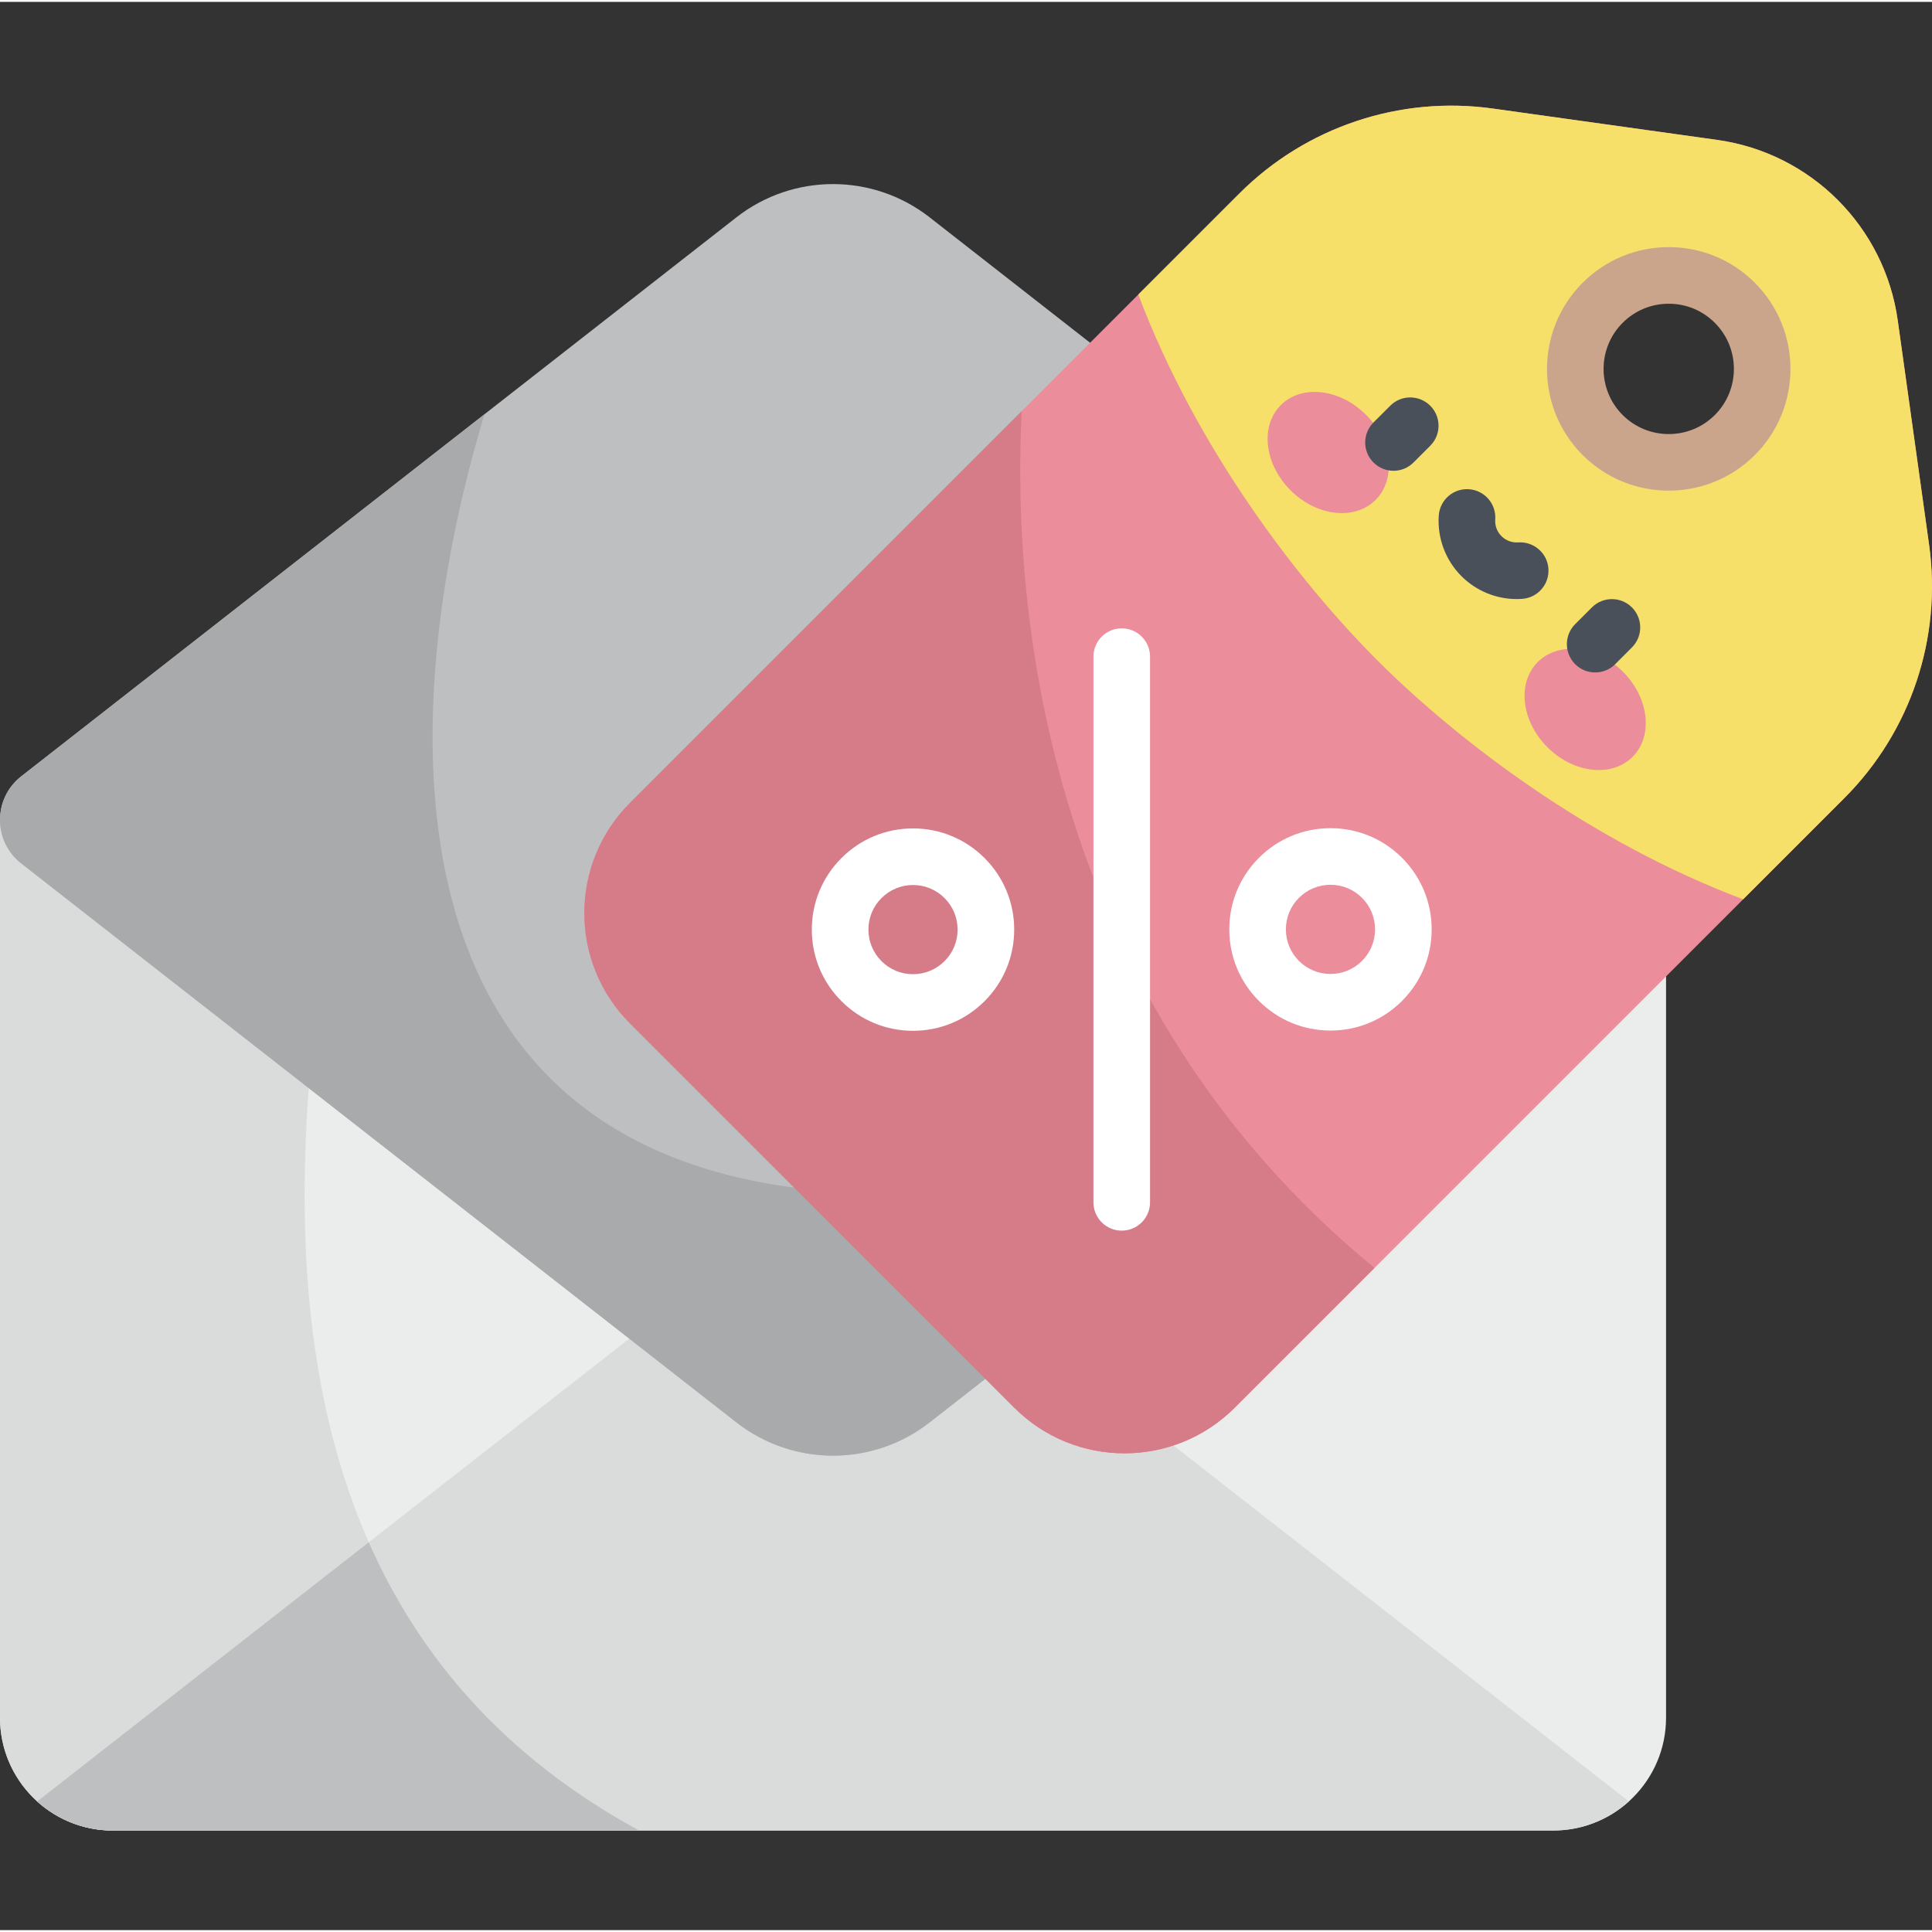 <svg xmlns="http://www.w3.org/2000/svg" height="511pt" viewBox="0 -27 512 511" width="511pt"><rect x="0" y="-27" width="512" height="511" fill="#333333" stroke="none"/><path d="m411.637 457.602h-381.754c-16.504 0-29.883-13.379-29.883-29.887v-237.941h441.52v237.941c0 16.508-13.379 29.887-29.883 29.887zm0 0" fill="#ebecec"></path><path d="m169.359 457.602c-109.691-59.715-92.402-185.309-78.043-267.828h-91.316v237.941c0 16.504 13.379 29.883 29.883 29.883h139.477zm0 0" fill="#dadbdb"></path><path d="m236.301 297.203c-9.129-7.137-21.949-7.137-31.082 0l-195.359 152.691c5.297 4.789 12.32 7.707 20.023 7.707h381.754c7.703 0 14.727-2.918 20.023-7.707zm0 0" fill="#dadbdb"></path><path d="m5.629 178.234c-7.504 5.863-7.504 17.215 0 23.078l189.523 148.133c15.047 11.758 36.168 11.758 51.215 0l189.527-148.133c7.504-5.863 7.504-17.215 0-23.078l-189.527-148.133c-15.047-11.758-36.168-11.758-51.215 0zm0 0" fill="#bebfc0"></path><path d="m128.395 82.281-122.766 95.953c-7.504 5.863-7.504 17.215 0 23.078l189.523 148.133c15.047 11.758 36.168 11.758 51.215 0l104.316-81.535c-251.867 78.691-253.25-83.41-222.289-185.629zm0 0" fill="#a9aaab"></path><path d="m511.234 116.902-8.312-59.48c-3.473-24.844-23-44.371-47.844-47.844l-59.48-8.312c-24.664-3.449-49.52 4.879-67.129 22.488l-161.516 161.516c-16.141 16.141-16.141 42.312 0 58.453l101.824 101.82c16.141 16.145 42.312 16.145 58.453 0l161.516-161.512c17.609-17.609 25.938-42.465 22.488-67.129zm-51.48-29.117c-9.676 9.676-25.363 9.676-35.039 0-9.676-9.676-9.676-25.359 0-35.035 9.676-9.676 25.363-9.676 35.039 0 9.672 9.676 9.672 25.359 0 35.035zm0 0" fill="#eb8d9a"></path><path d="m270.758 81.465-103.805 103.805c-16.141 16.141-16.141 42.312 0 58.453l101.824 101.82c16.141 16.145 42.312 16.145 58.453 0l37.027-37.023c-85.727-70.336-96.32-171.434-93.5-227.055zm0 0" fill="#d67c88"></path><g fill="#fff"><path d="m241.957 245.672c-7.164 0-13.898-2.789-18.961-7.855-5.066-5.062-7.855-11.797-7.855-18.961 0-7.164 2.789-13.898 7.855-18.961 5.062-5.066 11.797-7.855 18.961-7.855 7.164 0 13.898 2.793 18.961 7.855 5.066 5.062 7.855 11.801 7.855 18.961 0 7.164-2.789 13.898-7.855 18.965-5.062 5.062-11.797 7.852-18.961 7.852zm0-38.633c-3.156 0-6.121 1.23-8.355 3.461-2.23 2.23-3.461 5.199-3.461 8.355s1.23 6.125 3.461 8.355c2.234 2.234 5.199 3.461 8.355 3.461s6.125-1.23 8.355-3.461c2.234-2.23 3.461-5.199 3.461-8.355s-1.227-6.125-3.461-8.355c-2.23-2.23-5.199-3.461-8.355-3.461zm0 0"></path><path d="m352.59 245.609c-7.164 0-13.898-2.789-18.961-7.852-5.066-5.066-7.855-11.801-7.855-18.965 0-7.16 2.789-13.895 7.855-18.961 5.062-5.062 11.797-7.855 18.961-7.855 7.164 0 13.895 2.789 18.961 7.855 5.066 5.066 7.855 11.801 7.855 18.961 0 7.164-2.789 13.898-7.855 18.965-5.066 5.062-11.797 7.852-18.961 7.852zm0-38.633c-3.156 0-6.125 1.23-8.355 3.461s-3.461 5.199-3.461 8.355 1.23 6.125 3.461 8.355c2.23 2.234 5.199 3.461 8.355 3.461s6.125-1.227 8.355-3.461c2.23-2.23 3.461-5.199 3.461-8.355s-1.23-6.125-3.461-8.355c-2.23-2.23-5.199-3.461-8.355-3.461zm0 0"></path><path d="m297.273 298.633c-4.145 0-7.5-3.359-7.5-7.5v-144.617c0-4.141 3.355-7.5 7.5-7.5 4.141 0 7.5 3.359 7.5 7.5v144.617c0 4.145-3.359 7.5-7.5 7.5zm0 0"></path></g><path d="m455.078 9.578-59.48-8.312c-24.664-3.449-49.52 4.879-67.129 22.488l-26.805 26.805c15.406 40.875 42.391 75.988 63.34 96.938 20.949 20.949 56.062 47.934 96.938 63.336l26.801-26.801c17.613-17.613 25.938-42.465 22.492-67.129l-8.312-59.48c-3.473-24.844-23-44.371-47.844-47.844zm4.676 78.207c-9.676 9.676-25.363 9.676-35.039 0-9.676-9.676-9.676-25.359 0-35.035 9.676-9.676 25.363-9.676 35.039 0 9.672 9.676 9.672 25.359 0 35.035zm0 0" fill="#f6e06a"></path><path d="m364.551 104.977c5.527-5.523 4.379-15.625-2.559-22.562s-17.039-8.082-22.562-2.559c-5.527 5.523-4.379 15.625 2.559 22.562s17.039 8.086 22.562 2.559zm0 0" fill="#eb8d9a"></path><path d="m407.52 147.949c-5.523 5.527-4.379 15.629 2.559 22.566s17.039 8.082 22.566 2.559c5.523-5.523 4.379-15.629-2.559-22.566s-17.039-8.082-22.566-2.559zm0 0" fill="#eb8d9a"></path><path d="m369.293 97.262c-1.922 0-3.84-.734-5.305-2.199-2.93-2.926-2.93-7.676 0-10.605l4.438-4.438c2.926-2.926 7.676-2.926 10.605.004 2.93 2.926 2.93 7.676 0 10.605l-4.438 4.438c-1.461 1.461-3.383 2.195-5.301 2.195zm0 0" fill="#495059"></path><path d="m422.738 150.707c-1.918 0-3.84-.73-5.301-2.195-2.93-2.93-2.93-7.68-.004-10.605l4.438-4.438c2.93-2.93 7.68-2.93 10.605 0 2.93 2.93 2.93 7.68 0 10.605l-4.434 4.438c-1.465 1.465-3.387 2.195-5.305 2.195zm0 0" fill="#495059"></path><path d="m401.953 131.258c-5.477 0-10.75-2.168-14.648-6.062-4.234-4.234-6.426-10.094-6.016-16.074.285-4.133 3.848-7.258 7.996-6.969 4.133.285 7.254 3.863 6.969 7.996-.113 1.68.473 3.254 1.656 4.438 1.188 1.188 2.77 1.773 4.438 1.656 4.129-.273 7.715 2.836 8 6.969.281 4.133-2.836 7.715-6.969 7.996-.477.035-.953.051-1.426.051zm0 0" fill="#495059"></path><path d="m442.234 102.527c-8.266 0-16.531-3.148-22.824-9.438-12.582-12.586-12.582-33.059 0-45.645 6.098-6.094 14.203-9.453 22.824-9.453 8.617 0 16.727 3.359 22.82 9.453 12.582 12.582 12.582 33.059 0 45.645-6.289 6.289-14.559 9.438-22.82 9.438zm17.52-14.742h.008zm-17.52-34.793c-4.617 0-8.953 1.797-12.215 5.059-6.738 6.734-6.738 17.695 0 24.43 6.734 6.734 17.691 6.738 24.43 0 6.734-6.734 6.734-17.695 0-24.43-3.262-3.262-7.602-5.059-12.215-5.059zm0 0" fill="#caa58b"></path><path d="m169.359 457.602c-36.062-19.633-58.402-46.383-71.633-76.383l-87.867 68.676c5.297 4.789 12.32 7.707 20.023 7.707zm0 0" fill="#bebfc0"></path></svg>